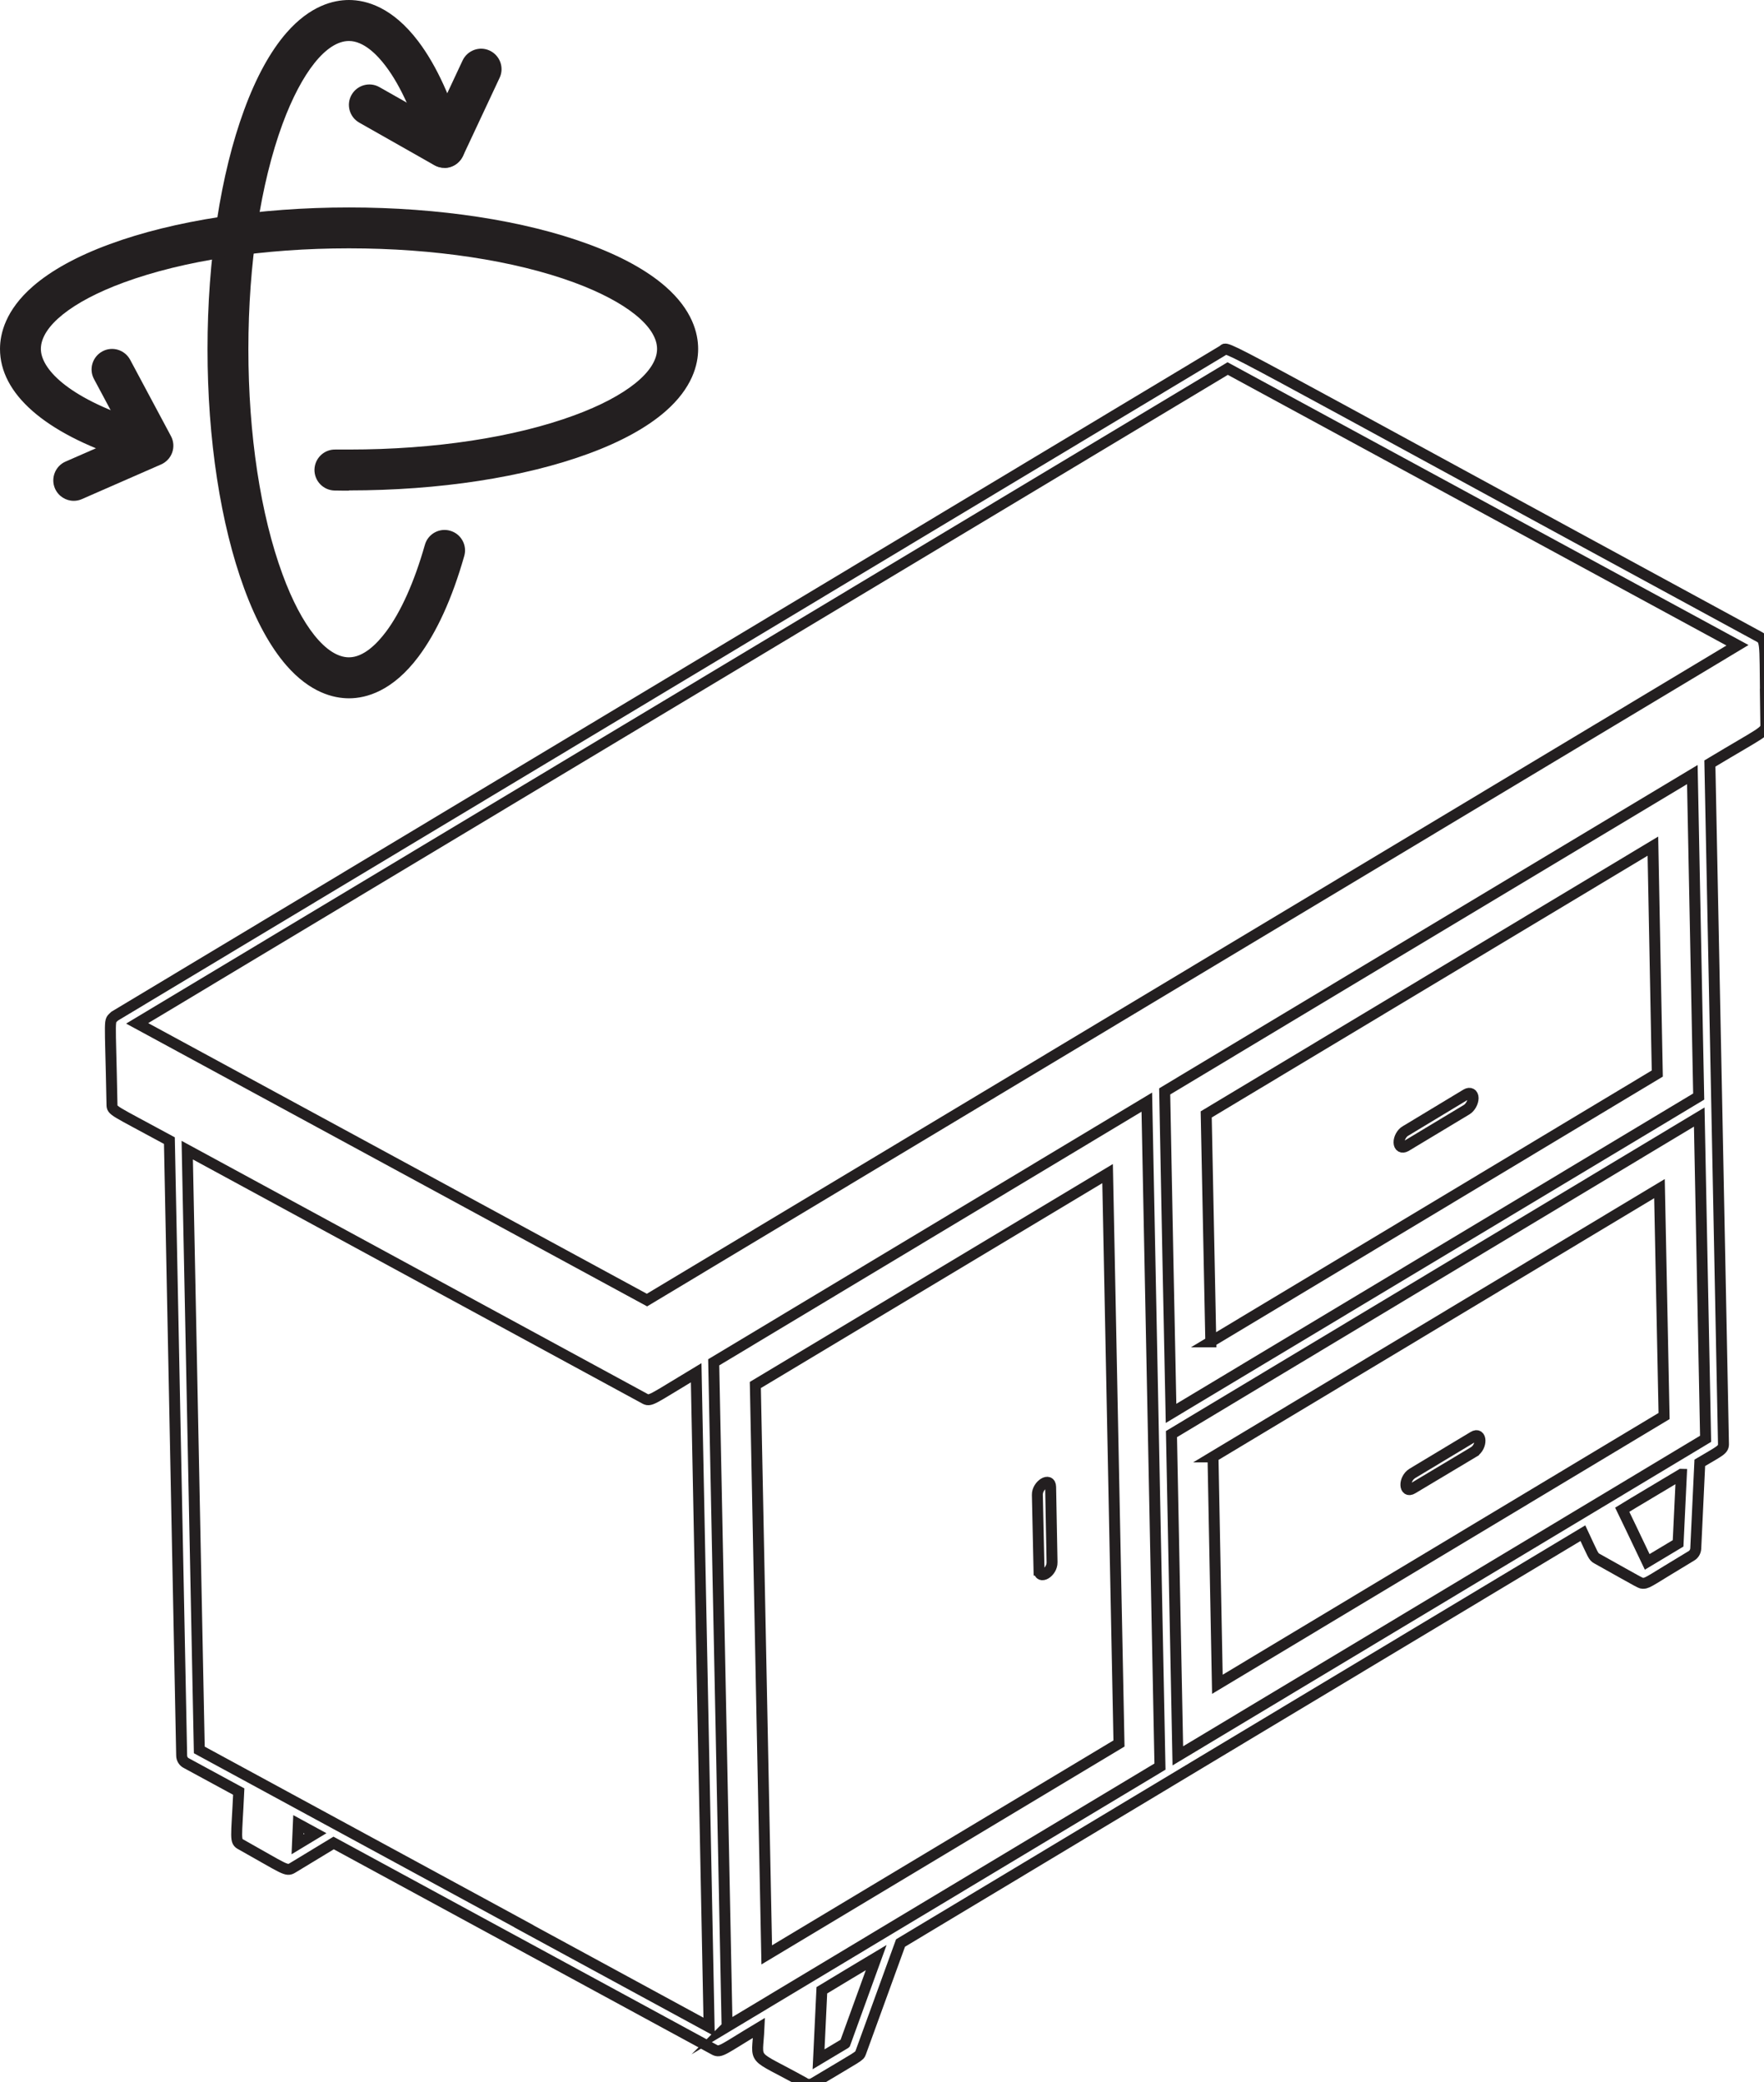 <svg xmlns="http://www.w3.org/2000/svg" data-name="DISEÑO 3D" width="161" height="190"><rect id="backgroundrect" width="100%" height="100%" x="0" y="0" fill="none" stroke="none"/>
  <defs>
    <style>
      .cls-1 {
        fill: #231f20;
      }

      .cls-2 {
        fill: none;
        stroke: #231f20;
        stroke-miterlimit: 10;
      }
    </style>
  </defs>
  
<g class="currentLayer" style=""><title>Layer 1</title><g id="DELINEADO" class="">
    <g id="svg_1">
      <path class="cls-2" d="M110.71,132.94 l0.4,20.75 l40.77,-24.48 l-0.42,-20.75 l-40.76,24.48 zM134.49,132.5 l-5.57,3.33 c-0.76,0.47 -0.84,-0.86 -0.02,-1.38 l5.57,-3.35 c0.77,-0.48 0.84,0.91 0.02,1.4 z" id="svg_2"/>
      <path class="cls-2" d="M110.5,122.44 l40.76,-24.48 l-0.4,-20.75 l-40.77,24.48 l0.42,20.75 zM128.28,103.2 l5.55,-3.35 c0.34,-0.2 0.62,-0.04 0.62,0.35 s-0.26,0.85 -0.58,1.05 l-5.57,3.35 c-0.34,0.18 -0.6,0.04 -0.61,-0.35 s0.25,-0.85 0.58,-1.05 h0 z" id="svg_3"/>
      <path class="cls-2" d="M101.09,107.09 l-32.15,19.29 l1.04,52 l32.15,-19.29 l-1.04,-52 zM94.83,143.27 l-0.15,-6.87 c-0.02,-0.89 1.19,-1.65 1.21,-0.72 l0.13,6.87 c0.02,0.93 -1.18,1.63 -1.19,0.72 h0 z" id="svg_4"/>
      <path class="cls-2" d="M161.18,66.17 c-0.15,-7.08 0.08,-7.69 -0.58,-8.04 c-51.36,-27.88 -48.39,-26.51 -48.99,-26.15 l-101.14,60.74 c-0.56,0.58 -0.41,-0.37 -0.25,8.05 c0.01,0.62 0,0.46 5.24,3.31 l1.12,56.11 c0,0.29 0.17,0.57 0.42,0.69 l4.79,2.6 c-0.2,4.33 -0.38,4.53 0.23,4.84 c3.97,2.22 4.11,2.47 4.67,2.13 l3.76,-2.28 l34.74,18.86 c0.57,0.32 0.8,-0.03 4.08,-1.99 c-0.15,3.32 -0.86,2.23 4.1,4.99 c0.3,0.22 0.62,0.2 0.88,0.05 c4.22,-2.53 4.17,-2.41 4.31,-2.79 l3.63,-9.99 c29.99,-18.02 32.79,-19.69 62.28,-37.4 c0.93,1.98 0.95,2.15 1.28,2.32 c4.3,2.4 3.97,2.26 4.26,2.25 c0.39,0 0.76,-0.34 4.36,-2.5 c0.23,-0.13 0.38,-0.38 0.4,-0.66 l0.37,-7.83 c1.88,-1.12 2.19,-1.18 2.16,-1.78 c-0.73,-37.03 -0.48,-24.11 -1.24,-62.03 c4.71,-2.83 5.12,-2.87 5.11,-3.53 h0 zM112.05,33.63 l46.53,25.25 l-99.53,59.75 c-27.09,-14.7 -16.7,-9.06 -46.53,-25.25 l99.53,-59.75 zM27.15,168.29 l0.08,-1.84 l1.56,0.85 l-1.64,0.99 zM18.19,159.68 l-1.1,-54.73 l41.71,22.65 c0.57,0.33 0.59,0.15 4.74,-2.34 l1.18,59.7 c-42.63,-23.15 13.86,7.5 -46.53,-25.28 zM77.12,186.47 l-2.41,1.44 l0.3,-6.3 c3.04,-1.84 1.91,-1.15 4.96,-2.98 l-2.84,7.83 zM66.36,184.92 l-1.22,-60.61 l39.53,-23.74 c0.47,23.81 0.16,8.22 1.2,60.63 c-13.93,8.37 -31.83,19.11 -39.52,23.73 h0 zM153.46,134.53 l-0.3,6.3 l-2.82,1.69 c-1.97,-4.13 -1.43,-3 -2.28,-4.76 c0.87,-0.54 0.03,-0.02 5.39,-3.23 h0 zM107.5,160.22 l-0.58,-29.36 l48.17,-28.93 l0.58,29.36 c-5.52,3.31 -42.65,25.62 -48.17,28.93 zM154.46,70.68 l0.58,29.38 l-48.16,28.91 c-0.08,-3.62 -0.45,-22.34 -0.58,-29.38 c16.51,-9.92 24.94,-14.98 48.16,-28.91 h0 z" id="svg_5"/>
    </g>
    <g id="g2320">
      <g id="g2326">
        <g id="path2328">
          <path class="cls-1" d="M31.85,63.72 c-1.41,0 -3.55,-0.52 -5.71,-3 c-1.46,-1.68 -2.76,-4.04 -3.85,-7.01 c-2.16,-5.87 -3.35,-13.63 -3.35,-21.85 s1.19,-15.99 3.35,-21.85 c1.09,-2.97 2.39,-5.33 3.85,-7.01 c2.16,-2.48 4.29,-3 5.71,-3 c1.59,0 3.98,0.66 6.34,3.79 c1.66,2.2 3.06,5.27 4.17,9.13 c0.28,0.99 -0.29,2.02 -1.28,2.31 c-0.99,0.28 -2.02,-0.29 -2.31,-1.28 c-0.96,-3.36 -2.19,-6.1 -3.56,-7.91 c-0.79,-1.05 -2.02,-2.3 -3.36,-2.3 c-2.05,0 -4.31,2.83 -6.06,7.56 c-2.01,5.46 -3.12,12.77 -3.12,20.56 s1.11,15.1 3.12,20.56 c1.74,4.74 4.01,7.56 6.06,7.56 c1.35,0 2.57,-1.26 3.37,-2.32 c1.37,-1.82 2.6,-4.57 3.56,-7.95 c0.28,-0.99 1.32,-1.57 2.31,-1.28 c0.99,0.28 1.57,1.32 1.28,2.31 c-1.1,3.87 -2.51,6.95 -4.17,9.17 c-2.36,3.15 -4.76,3.81 -6.35,3.81 z" id="svg_6"/>
        </g>
      </g>
      <g id="g2330">
        <g id="path2332">
          <path class="cls-1" d="M31.85,44.77 c-0.44,0 -0.88,0 -1.31,-0.01 c-1.03,-0.02 -1.85,-0.87 -1.84,-1.9 c0.02,-1.03 0.87,-1.86 1.9,-1.84 c0.41,0 0.83,0 1.25,0 c7.8,0 15.1,-1.11 20.56,-3.12 c4.74,-1.74 7.56,-4.01 7.56,-6.06 s-2.83,-4.31 -7.56,-6.06 c-5.46,-2.01 -12.77,-3.12 -20.56,-3.12 s-15.1,1.11 -20.56,3.12 c-4.74,1.74 -7.56,4.01 -7.56,6.06 c0,1.75 2.33,4.38 8.86,6.5 c0.98,0.32 1.52,1.37 1.2,2.35 c-0.32,0.98 -1.37,1.52 -2.35,1.2 c-7.37,-2.4 -11.44,-5.97 -11.44,-10.05 c0,-1.41 0.52,-3.55 3,-5.71 c1.68,-1.46 4.04,-2.76 7.01,-3.85 c5.87,-2.16 13.63,-3.35 21.85,-3.35 s15.99,1.19 21.85,3.35 c2.97,1.09 5.33,2.39 7.01,3.85 c2.48,2.16 3,4.29 3,5.71 s-0.52,3.55 -3,5.71 c-1.68,1.46 -4.04,2.76 -7.01,3.85 c-5.87,2.16 -13.63,3.35 -21.85,3.35 z" id="svg_7"/>
        </g>
      </g>
      <g id="g2334">
        <g id="path2336">
          <path class="cls-1" d="M6.73,45.7 c-0.72,0 -1.4,-0.42 -1.71,-1.12 c-0.41,-0.94 0.02,-2.05 0.96,-2.46 l5.37,-2.35 l-2.77,-5.18 c-0.49,-0.91 -0.14,-2.04 0.77,-2.53 c0.91,-0.49 2.04,-0.14 2.53,0.77 l3.72,6.96 c0.25,0.46 0.29,1 0.12,1.49 c-0.17,0.49 -0.54,0.89 -1.02,1.1 l-7.22,3.16 c-0.24,0.11 -0.5,0.16 -0.75,0.16 z" id="svg_8"/>
        </g>
      </g>
      <g id="g2338">
        <g id="path2340">
          <path class="cls-1" d="M40.57,15.32 c-0.32,0 -0.64,-0.08 -0.92,-0.24 l-6.86,-3.89 c-0.9,-0.51 -1.21,-1.65 -0.7,-2.54 s1.65,-1.21 2.54,-0.7 l5.1,2.89 l2.49,-5.32 c0.44,-0.93 1.55,-1.34 2.48,-0.9 c0.93,0.44 1.34,1.55 0.9,2.48 l-3.35,7.15 c-0.22,0.47 -0.63,0.83 -1.12,0.99 c-0.19,0.06 -0.38,0.09 -0.57,0.09 z" id="svg_9"/>
        </g>
      </g>
    </g>
  </g></g></svg>